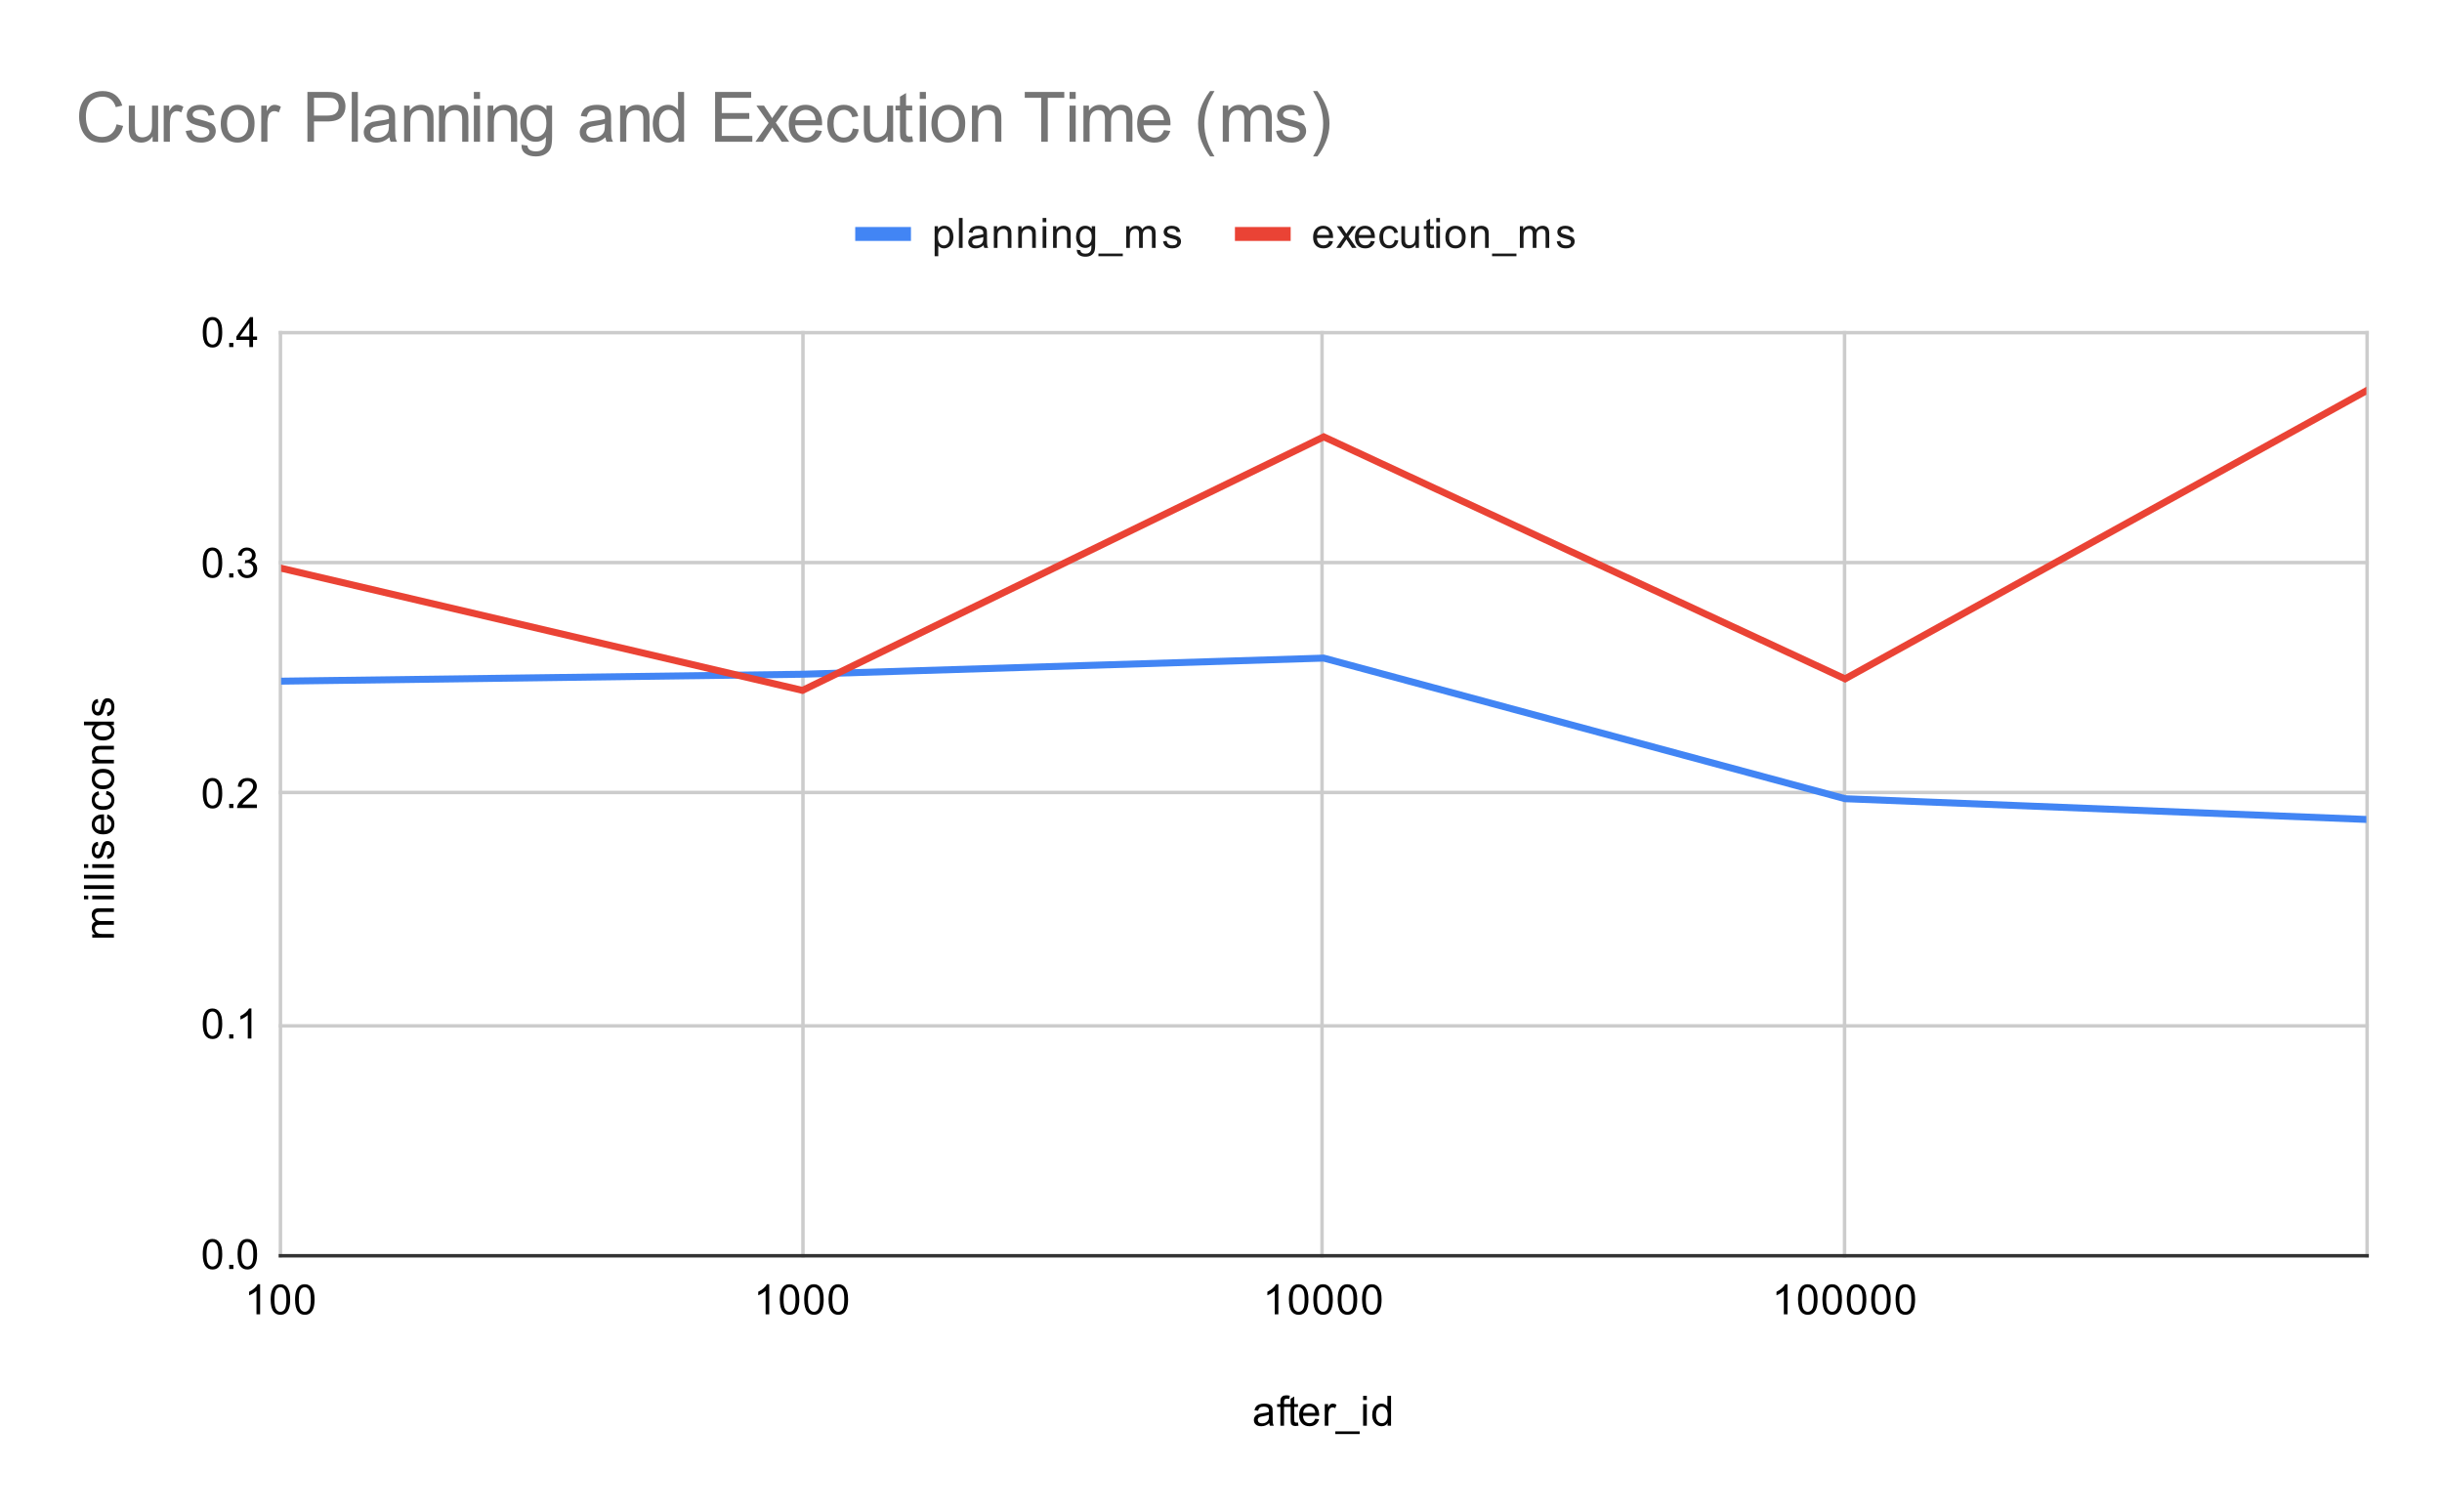 <svg version="1.1" viewBox="0.0 0.0 701.0 434.0" fill="none" stroke="none" stroke-linecap="square" stroke-miterlimit="10" width="701" height="434" xmlns:xlink="http://www.w3.org/1999/xlink" xmlns="http://www.w3.org/2000/svg"><path fill="#ffffff" d="M0 0L701.0 0L701.0 434.0L0 434.0L0 0Z" fill-rule="nonzero"/><path stroke="#cccccc" stroke-width="1.0" stroke-linecap="butt" d="M80.5 95.5L80.5 360.5" fill-rule="nonzero"/><path stroke="#cccccc" stroke-width="1.0" stroke-linecap="butt" d="M230.5 95.5L230.5 360.5" fill-rule="nonzero"/><path stroke="#cccccc" stroke-width="1.0" stroke-linecap="butt" d="M379.5 95.5L379.5 360.5" fill-rule="nonzero"/><path stroke="#cccccc" stroke-width="1.0" stroke-linecap="butt" d="M529.5 95.5L529.5 360.5" fill-rule="nonzero"/><path stroke="#cccccc" stroke-width="1.0" stroke-linecap="butt" d="M679.5 95.5L679.5 360.5" fill-rule="nonzero"/><path stroke="#333333" stroke-width="1.0" stroke-linecap="butt" d="M80.5 360.5L679.5 360.5" fill-rule="nonzero"/><path stroke="#cccccc" stroke-width="1.0" stroke-linecap="butt" d="M80.5 294.5L679.5 294.5" fill-rule="nonzero"/><path stroke="#cccccc" stroke-width="1.0" stroke-linecap="butt" d="M80.5 227.5L679.5 227.5" fill-rule="nonzero"/><path stroke="#cccccc" stroke-width="1.0" stroke-linecap="butt" d="M80.5 161.5L679.5 161.5" fill-rule="nonzero"/><path stroke="#cccccc" stroke-width="1.0" stroke-linecap="butt" d="M80.5 95.5L679.5 95.5" fill-rule="nonzero"/><path stroke="#000000" stroke-width="1.0" stroke-linecap="butt" stroke-opacity="0.0" d="M80.5 338.5L679.5 338.5" fill-rule="nonzero"/><path stroke="#000000" stroke-width="1.0" stroke-linecap="butt" stroke-opacity="0.0" d="M80.5 316.5L679.5 316.5" fill-rule="nonzero"/><path stroke="#000000" stroke-width="1.0" stroke-linecap="butt" stroke-opacity="0.0" d="M80.5 272.5L679.5 272.5" fill-rule="nonzero"/><path stroke="#000000" stroke-width="1.0" stroke-linecap="butt" stroke-opacity="0.0" d="M80.5 250.5L679.5 250.5" fill-rule="nonzero"/><path stroke="#000000" stroke-width="1.0" stroke-linecap="butt" stroke-opacity="0.0" d="M80.5 205.5L679.5 205.5" fill-rule="nonzero"/><path stroke="#000000" stroke-width="1.0" stroke-linecap="butt" stroke-opacity="0.0" d="M80.5 183.5L679.5 183.5" fill-rule="nonzero"/><path stroke="#000000" stroke-width="1.0" stroke-linecap="butt" stroke-opacity="0.0" d="M80.5 139.5L679.5 139.5" fill-rule="nonzero"/><path stroke="#000000" stroke-width="1.0" stroke-linecap="butt" stroke-opacity="0.0" d="M80.5 117.5L679.5 117.5" fill-rule="nonzero"/><clipPath id="id_0"><path d="M80.7 95.633L679.3 95.633L679.3 360.3L80.7 360.3L80.7 95.633Z" clip-rule="nonzero"/></clipPath><path stroke="#4285f4" stroke-width="2.0" stroke-linecap="butt" clip-path="url(#id_0)" d="M80.7 195.545L230.35 193.56L380.0 188.928L529.65 229.29L679.3 235.245" fill-rule="nonzero"/><path stroke="#ea4335" stroke-width="2.0" stroke-linecap="butt" clip-path="url(#id_0)" d="M80.7 163.123L230.35 198.192L380.0 125.408L529.65 194.883L679.3 112.175" fill-rule="nonzero"/><path fill="#000000" fill-opacity="0.0" clip-path="url(#id_0)" d="M83.7 195.545C83.7 197.202 82.357 198.545 80.7 198.545C79.043 198.545 77.7 197.202 77.7 195.545C77.7 193.888 79.043 192.545 80.7 192.545C82.357 192.545 83.7 193.888 83.7 195.545Z" fill-rule="nonzero"/><path fill="#000000" fill-opacity="0.0" clip-path="url(#id_0)" d="M233.35 193.56C233.35 195.217 232.007 196.56 230.35 196.56C228.693 196.56 227.35 195.217 227.35 193.56C227.35 191.903 228.693 190.56 230.35 190.56C232.007 190.56 233.35 191.903 233.35 193.56Z" fill-rule="nonzero"/><path fill="#000000" fill-opacity="0.0" clip-path="url(#id_0)" d="M383.0 188.928C383.0 190.585 381.657 191.928 380.0 191.928C378.343 191.928 377.0 190.585 377.0 188.928C377.0 187.271 378.343 185.928 380.0 185.928C381.657 185.928 383.0 187.271 383.0 188.928Z" fill-rule="nonzero"/><path fill="#000000" fill-opacity="0.0" clip-path="url(#id_0)" d="M532.65 229.29C532.65 230.947 531.307 232.29 529.65 232.29C527.993 232.29 526.65 230.947 526.65 229.29C526.65 227.633 527.993 226.29 529.65 226.29C531.307 226.29 532.65 227.633 532.65 229.29Z" fill-rule="nonzero"/><path fill="#000000" fill-opacity="0.0" clip-path="url(#id_0)" d="M682.3 235.245C682.3 236.902 680.957 238.245 679.3 238.245C677.643 238.245 676.3 236.902 676.3 235.245C676.3 233.588 677.643 232.245 679.3 232.245C680.957 232.245 682.3 233.588 682.3 235.245Z" fill-rule="nonzero"/><path fill="#000000" fill-opacity="0.0" clip-path="url(#id_0)" d="M83.7 163.123C83.7 164.78 82.357 166.123 80.7 166.123C79.043 166.123 77.7 164.78 77.7 163.123C77.7 161.466 79.043 160.123 80.7 160.123C82.357 160.123 83.7 161.466 83.7 163.123Z" fill-rule="nonzero"/><path fill="#000000" fill-opacity="0.0" clip-path="url(#id_0)" d="M233.35 198.192C233.35 199.849 232.007 201.192 230.35 201.192C228.693 201.192 227.35 199.849 227.35 198.192C227.35 196.535 228.693 195.192 230.35 195.192C232.007 195.192 233.35 196.535 233.35 198.192Z" fill-rule="nonzero"/><path fill="#000000" fill-opacity="0.0" clip-path="url(#id_0)" d="M383.0 125.408C383.0 127.065 381.657 128.408 380.0 128.408C378.343 128.408 377.0 127.065 377.0 125.408C377.0 123.751 378.343 122.408 380.0 122.408C381.657 122.408 383.0 123.751 383.0 125.408Z" fill-rule="nonzero"/><path fill="#000000" fill-opacity="0.0" clip-path="url(#id_0)" d="M532.65 194.883C532.65 196.54 531.307 197.883 529.65 197.883C527.993 197.883 526.65 196.54 526.65 194.883C526.65 193.226 527.993 191.883 529.65 191.883C531.307 191.883 532.65 193.226 532.65 194.883Z" fill-rule="nonzero"/><path fill="#000000" fill-opacity="0.0" clip-path="url(#id_0)" d="M682.3 112.175C682.3 113.832 680.957 115.175 679.3 115.175C677.643 115.175 676.3 113.832 676.3 112.175C676.3 110.518 677.643 109.175 679.3 109.175C680.957 109.175 682.3 110.518 682.3 112.175Z" fill-rule="nonzero"/><path fill="#000000" d="M364.359 408.534Q363.766 409.034 363.219 409.238Q362.688 409.441 362.062 409.441Q361.031 409.441 360.484 408.941Q359.938 408.441 359.938 407.659Q359.938 407.206 360.141 406.831Q360.344 406.441 360.688 406.222Q361.031 405.988 361.453 405.878Q361.75 405.784 362.391 405.706Q363.656 405.566 364.266 405.347Q364.266 405.128 364.266 405.081Q364.266 404.425 363.969 404.159Q363.562 403.816 362.766 403.816Q362.031 403.816 361.672 404.081Q361.312 404.331 361.141 404.988L360.109 404.847Q360.25 404.191 360.578 403.784Q360.906 403.378 361.516 403.159Q362.125 402.941 362.922 402.941Q363.719 402.941 364.219 403.128Q364.719 403.316 364.953 403.597Q365.188 403.878 365.281 404.316Q365.328 404.581 365.328 405.284L365.328 406.691Q365.328 408.159 365.391 408.55Q365.469 408.941 365.672 409.3L364.562 409.3Q364.406 408.972 364.359 408.534ZM364.266 406.175Q363.688 406.409 362.547 406.581Q361.891 406.675 361.625 406.8Q361.359 406.909 361.203 407.128Q361.062 407.347 361.062 407.628Q361.062 408.05 361.375 408.331Q361.703 408.613 362.312 408.613Q362.922 408.613 363.391 408.347Q363.875 408.081 364.094 407.613Q364.266 407.253 364.266 406.566L364.266 406.175ZM367.547 409.3L367.547 403.894L366.609 403.894L366.609 403.081L367.547 403.081L367.547 402.409Q367.547 401.784 367.656 401.488Q367.812 401.066 368.188 400.816Q368.578 400.566 369.266 400.566Q369.719 400.566 370.25 400.675L370.094 401.581Q369.766 401.534 369.469 401.534Q368.984 401.534 368.781 401.738Q368.594 401.941 368.594 402.503L368.594 403.081L369.812 403.081L369.812 403.894L368.594 403.894L368.594 409.3L367.547 409.3ZM372.594 408.363L372.75 409.284Q372.297 409.378 371.953 409.378Q371.375 409.378 371.062 409.206Q370.75 409.019 370.609 408.722Q370.484 408.425 370.484 407.472L370.484 403.894L369.719 403.894L369.719 403.081L370.484 403.081L370.484 401.534L371.531 400.909L371.531 403.081L372.594 403.081L372.594 403.894L371.531 403.894L371.531 407.534Q371.531 407.988 371.578 408.113Q371.641 408.238 371.766 408.316Q371.891 408.394 372.125 408.394Q372.312 408.394 372.594 408.363ZM377.547 407.3L378.641 407.425Q378.391 408.378 377.688 408.909Q376.984 409.441 375.906 409.441Q374.547 409.441 373.734 408.597Q372.938 407.753 372.938 406.238Q372.938 404.675 373.75 403.816Q374.562 402.941 375.844 402.941Q377.094 402.941 377.875 403.784Q378.672 404.628 378.672 406.175Q378.672 406.269 378.672 406.456L374.031 406.456Q374.094 407.488 374.609 408.034Q375.125 408.566 375.906 408.566Q376.484 408.566 376.891 408.269Q377.312 407.956 377.547 407.3ZM374.094 405.597L377.562 405.597Q377.5 404.8 377.172 404.409Q376.656 403.8 375.859 403.8Q375.125 403.8 374.625 404.284Q374.141 404.769 374.094 405.597ZM380.281 409.3L380.281 403.081L381.234 403.081L381.234 404.019Q381.594 403.363 381.891 403.159Q382.203 402.941 382.578 402.941Q383.109 402.941 383.656 403.269L383.297 404.253Q382.906 404.019 382.531 404.019Q382.172 404.019 381.891 404.238Q381.625 404.441 381.516 404.816Q381.328 405.378 381.328 406.034L381.328 409.3L380.281 409.3ZM383.312 411.691L383.312 410.925L390.312 410.925L390.312 411.691L383.312 411.691ZM391.297 401.925L391.297 400.706L392.359 400.706L392.359 401.925L391.297 401.925ZM391.297 409.3L391.297 403.081L392.359 403.081L392.359 409.3L391.297 409.3ZM398.328 409.3L398.328 408.519Q397.734 409.441 396.594 409.441Q395.844 409.441 395.219 409.034Q394.594 408.613 394.25 407.878Q393.906 407.144 393.906 406.191Q393.906 405.269 394.219 404.503Q394.531 403.738 395.156 403.347Q395.781 402.941 396.547 402.941Q397.109 402.941 397.547 403.175Q397.984 403.409 398.266 403.784L398.266 400.706L399.312 400.706L399.312 409.3L398.328 409.3ZM395.0 406.191Q395.0 407.394 395.5 407.988Q396.0 408.566 396.688 408.566Q397.375 408.566 397.859 408.003Q398.344 407.441 398.344 406.284Q398.344 405.003 397.844 404.409Q397.359 403.816 396.641 403.816Q395.938 403.816 395.469 404.394Q395.0 404.956 395.0 406.191Z" fill-rule="nonzero"/><path fill="#000000" d="M32.7 269.17L26.481 269.17L26.481 268.232L27.356 268.232Q26.887 267.935 26.622 267.451Q26.341 266.967 26.341 266.342Q26.341 265.654 26.622 265.217Q26.903 264.764 27.419 264.592Q26.341 263.842 26.341 262.67Q26.341 261.732 26.856 261.248Q27.356 260.748 28.434 260.748L32.7 260.748L32.7 261.795L28.778 261.795Q28.153 261.795 27.872 261.904Q27.591 261.998 27.419 262.264Q27.247 262.529 27.247 262.904Q27.247 263.56 27.684 263.998Q28.122 264.42 29.091 264.42L32.7 264.42L32.7 265.482L28.653 265.482Q27.95 265.482 27.606 265.748Q27.247 265.998 27.247 266.576Q27.247 267.029 27.481 267.404Q27.716 267.779 28.169 267.951Q28.622 268.123 29.466 268.123L32.7 268.123L32.7 269.17ZM25.325 258.17L24.106 258.17L24.106 257.107L25.325 257.107L25.325 258.17ZM32.7 258.17L26.481 258.17L26.481 257.107L32.7 257.107L32.7 258.17ZM32.7 255.201L24.106 255.201L24.106 254.139L32.7 254.139L32.7 255.201ZM32.7 252.201L24.106 252.201L24.106 251.139L32.7 251.139L32.7 252.201ZM25.325 249.17L24.106 249.17L24.106 248.107L25.325 248.107L25.325 249.17ZM32.7 249.17L26.481 249.17L26.481 248.107L32.7 248.107L32.7 249.17ZM30.841 246.592L30.684 245.56Q31.309 245.467 31.637 245.076Q31.966 244.67 31.966 243.935Q31.966 243.217 31.684 242.873Q31.387 242.514 30.981 242.514Q30.622 242.514 30.419 242.826Q30.278 243.045 30.059 243.904Q29.762 245.06 29.559 245.514Q29.341 245.951 28.966 246.185Q28.591 246.42 28.122 246.42Q27.716 246.42 27.356 246.232Q26.997 246.045 26.762 245.717Q26.591 245.467 26.466 245.045Q26.341 244.623 26.341 244.123Q26.341 243.404 26.559 242.857Q26.762 242.295 27.122 242.029Q27.481 241.764 28.075 241.67L28.216 242.701Q27.747 242.764 27.481 243.107Q27.2 243.435 27.2 244.06Q27.2 244.779 27.45 245.092Q27.684 245.404 28.012 245.404Q28.216 245.404 28.372 245.279Q28.544 245.139 28.653 244.873Q28.716 244.717 28.919 243.935Q29.231 242.81 29.419 242.373Q29.606 241.935 29.966 241.685Q30.325 241.435 30.872 241.435Q31.403 241.435 31.872 241.748Q32.325 242.045 32.591 242.623Q32.841 243.201 32.841 243.935Q32.841 245.154 32.341 245.795Q31.825 246.42 30.841 246.592ZM30.7 234.92L30.825 233.826Q31.778 234.076 32.309 234.779Q32.841 235.482 32.841 236.56Q32.841 237.92 31.997 238.732Q31.153 239.529 29.637 239.529Q28.075 239.529 27.216 238.717Q26.341 237.904 26.341 236.623Q26.341 235.373 27.184 234.592Q28.028 233.795 29.575 233.795Q29.669 233.795 29.856 233.795L29.856 238.435Q30.887 238.373 31.434 237.857Q31.966 237.342 31.966 236.56Q31.966 235.982 31.669 235.576Q31.356 235.154 30.7 234.92ZM28.997 238.373L28.997 234.904Q28.2 234.967 27.809 235.295Q27.2 235.81 27.2 236.607Q27.2 237.342 27.684 237.842Q28.169 238.326 28.997 238.373ZM30.419 228.107L30.559 227.076Q31.622 227.248 32.231 227.951Q32.841 228.654 32.841 229.67Q32.841 230.951 32.012 231.732Q31.169 232.498 29.606 232.498Q28.606 232.498 27.856 232.17Q27.091 231.826 26.716 231.154Q26.341 230.467 26.341 229.654Q26.341 228.654 26.856 228.014Q27.356 227.357 28.309 227.17L28.466 228.201Q27.841 228.342 27.528 228.717Q27.2 229.092 27.2 229.623Q27.2 230.42 27.778 230.92Q28.341 231.42 29.575 231.42Q30.841 231.42 31.403 230.935Q31.966 230.451 31.966 229.685Q31.966 229.06 31.591 228.654Q31.216 228.232 30.419 228.107ZM29.591 226.56Q27.856 226.56 27.028 225.607Q26.341 224.81 26.341 223.654Q26.341 222.373 27.184 221.56Q28.012 220.732 29.497 220.732Q30.7 220.732 31.387 221.092Q32.075 221.451 32.466 222.154Q32.841 222.842 32.841 223.654Q32.841 224.951 32.012 225.764Q31.169 226.56 29.591 226.56ZM29.591 225.482Q30.778 225.482 31.372 224.967Q31.966 224.435 31.966 223.654Q31.966 222.857 31.372 222.342Q30.778 221.826 29.559 221.826Q28.403 221.826 27.809 222.357Q27.216 222.873 27.216 223.654Q27.216 224.435 27.809 224.967Q28.387 225.482 29.591 225.482ZM32.7 219.17L26.481 219.17L26.481 218.232L27.356 218.232Q26.341 217.545 26.341 216.248Q26.341 215.685 26.544 215.217Q26.747 214.732 27.075 214.498Q27.403 214.264 27.841 214.17Q28.137 214.123 28.872 214.123L32.7 214.123L32.7 215.17L28.919 215.17Q28.262 215.17 27.95 215.295Q27.637 215.42 27.45 215.732Q27.247 216.045 27.247 216.467Q27.247 217.139 27.684 217.639Q28.106 218.123 29.294 218.123L32.7 218.123L32.7 219.17ZM32.7 208.139L31.919 208.139Q32.841 208.732 32.841 209.873Q32.841 210.623 32.434 211.248Q32.012 211.873 31.278 212.217Q30.544 212.56 29.591 212.56Q28.669 212.56 27.903 212.248Q27.137 211.935 26.747 211.31Q26.341 210.685 26.341 209.92Q26.341 209.357 26.575 208.92Q26.809 208.482 27.184 208.201L24.106 208.201L24.106 207.154L32.7 207.154L32.7 208.139ZM29.591 211.467Q30.794 211.467 31.387 210.967Q31.966 210.467 31.966 209.779Q31.966 209.092 31.403 208.607Q30.841 208.123 29.684 208.123Q28.403 208.123 27.809 208.623Q27.216 209.107 27.216 209.826Q27.216 210.529 27.794 210.998Q28.356 211.467 29.591 211.467ZM30.841 205.592L30.684 204.56Q31.309 204.467 31.637 204.076Q31.966 203.67 31.966 202.935Q31.966 202.217 31.684 201.873Q31.387 201.514 30.981 201.514Q30.622 201.514 30.419 201.826Q30.278 202.045 30.059 202.904Q29.762 204.06 29.559 204.514Q29.341 204.951 28.966 205.185Q28.591 205.42 28.122 205.42Q27.716 205.42 27.356 205.232Q26.997 205.045 26.762 204.717Q26.591 204.467 26.466 204.045Q26.341 203.623 26.341 203.123Q26.341 202.404 26.559 201.857Q26.762 201.295 27.122 201.029Q27.481 200.764 28.075 200.67L28.216 201.701Q27.747 201.764 27.481 202.107Q27.2 202.435 27.2 203.06Q27.2 203.779 27.45 204.092Q27.684 204.404 28.012 204.404Q28.216 204.404 28.372 204.279Q28.544 204.139 28.653 203.873Q28.716 203.717 28.919 202.935Q29.231 201.81 29.419 201.373Q29.606 200.935 29.966 200.685Q30.325 200.435 30.872 200.435Q31.403 200.435 31.872 200.748Q32.325 201.045 32.591 201.623Q32.841 202.201 32.841 202.935Q32.841 204.154 32.341 204.795Q31.825 205.42 30.841 205.592Z" fill-rule="nonzero"/><path fill="#000000" d="M58.2 360.066Q58.2 358.534 58.513 357.613Q58.825 356.675 59.434 356.175Q60.059 355.675 60.997 355.675Q61.684 355.675 62.2 355.956Q62.731 356.238 63.075 356.769Q63.419 357.284 63.606 358.034Q63.794 358.784 63.794 360.066Q63.794 361.581 63.481 362.503Q63.184 363.425 62.559 363.941Q61.95 364.441 60.997 364.441Q59.763 364.441 59.044 363.55Q58.2 362.488 58.2 360.066ZM59.278 360.066Q59.278 362.175 59.778 362.878Q60.278 363.581 60.997 363.581Q61.731 363.581 62.216 362.878Q62.716 362.175 62.716 360.066Q62.716 357.941 62.216 357.253Q61.731 356.55 60.981 356.55Q60.263 356.55 59.825 357.159Q59.278 357.941 59.278 360.066ZM65.794 364.3L65.794 363.097L66.997 363.097L66.997 364.3L65.794 364.3ZM68.2 360.066Q68.2 358.534 68.513 357.613Q68.825 356.675 69.434 356.175Q70.059 355.675 70.997 355.675Q71.684 355.675 72.2 355.956Q72.731 356.238 73.075 356.769Q73.419 357.284 73.606 358.034Q73.794 358.784 73.794 360.066Q73.794 361.581 73.481 362.503Q73.184 363.425 72.559 363.941Q71.95 364.441 70.997 364.441Q69.763 364.441 69.044 363.55Q68.2 362.488 68.2 360.066ZM69.278 360.066Q69.278 362.175 69.778 362.878Q70.278 363.581 70.997 363.581Q71.731 363.581 72.216 362.878Q72.716 362.175 72.716 360.066Q72.716 357.941 72.216 357.253Q71.731 356.55 70.981 356.55Q70.263 356.55 69.825 357.159Q69.278 357.941 69.278 360.066Z" fill-rule="nonzero"/><path fill="#000000" d="M58.2 293.899Q58.2 292.368 58.513 291.446Q58.825 290.508 59.434 290.008Q60.059 289.508 60.997 289.508Q61.684 289.508 62.2 289.79Q62.731 290.071 63.075 290.602Q63.419 291.118 63.606 291.868Q63.794 292.618 63.794 293.899Q63.794 295.415 63.481 296.336Q63.184 297.258 62.559 297.774Q61.95 298.274 60.997 298.274Q59.763 298.274 59.044 297.383Q58.2 296.321 58.2 293.899ZM59.278 293.899Q59.278 296.008 59.778 296.711Q60.278 297.415 60.997 297.415Q61.731 297.415 62.216 296.711Q62.716 296.008 62.716 293.899Q62.716 291.774 62.216 291.086Q61.731 290.383 60.981 290.383Q60.263 290.383 59.825 290.993Q59.278 291.774 59.278 293.899ZM65.794 298.133L65.794 296.93L66.997 296.93L66.997 298.133L65.794 298.133ZM72.169 298.133L71.122 298.133L71.122 291.415Q70.731 291.774 70.106 292.149Q69.497 292.508 69.013 292.68L69.013 291.665Q69.888 291.243 70.544 290.665Q71.216 290.071 71.497 289.508L72.169 289.508L72.169 298.133Z" fill-rule="nonzero"/><path fill="#000000" d="M58.2 227.732Q58.2 226.201 58.513 225.279Q58.825 224.342 59.434 223.842Q60.059 223.342 60.997 223.342Q61.684 223.342 62.2 223.623Q62.731 223.904 63.075 224.435Q63.419 224.951 63.606 225.701Q63.794 226.451 63.794 227.732Q63.794 229.248 63.481 230.17Q63.184 231.092 62.559 231.607Q61.95 232.107 60.997 232.107Q59.763 232.107 59.044 231.217Q58.2 230.154 58.2 227.732ZM59.278 227.732Q59.278 229.842 59.778 230.545Q60.278 231.248 60.997 231.248Q61.731 231.248 62.216 230.545Q62.716 229.842 62.716 227.732Q62.716 225.607 62.216 224.92Q61.731 224.217 60.981 224.217Q60.263 224.217 59.825 224.826Q59.278 225.607 59.278 227.732ZM65.794 231.967L65.794 230.764L66.997 230.764L66.997 231.967L65.794 231.967ZM73.747 230.951L73.747 231.967L68.059 231.967Q68.059 231.592 68.184 231.232Q68.403 230.654 68.872 230.092Q69.356 229.529 70.263 228.795Q71.669 227.639 72.153 226.967Q72.653 226.295 72.653 225.701Q72.653 225.076 72.2 224.654Q71.747 224.217 71.028 224.217Q70.263 224.217 69.809 224.67Q69.356 225.123 69.341 225.935L68.263 225.826Q68.372 224.607 69.091 223.982Q69.825 223.342 71.059 223.342Q72.294 223.342 73.013 224.029Q73.731 224.717 73.731 225.732Q73.731 226.248 73.513 226.748Q73.309 227.232 72.809 227.795Q72.325 228.342 71.2 229.295Q70.247 230.092 69.966 230.389Q69.7 230.67 69.528 230.951L73.747 230.951Z" fill-rule="nonzero"/><path fill="#000000" d="M58.2 161.566Q58.2 160.034 58.513 159.113Q58.825 158.175 59.434 157.675Q60.059 157.175 60.997 157.175Q61.684 157.175 62.2 157.456Q62.731 157.738 63.075 158.269Q63.419 158.784 63.606 159.534Q63.794 160.284 63.794 161.566Q63.794 163.081 63.481 164.003Q63.184 164.925 62.559 165.441Q61.95 165.941 60.997 165.941Q59.763 165.941 59.044 165.05Q58.2 163.988 58.2 161.566ZM59.278 161.566Q59.278 163.675 59.778 164.378Q60.278 165.081 60.997 165.081Q61.731 165.081 62.216 164.378Q62.716 163.675 62.716 161.566Q62.716 159.441 62.216 158.753Q61.731 158.05 60.981 158.05Q60.263 158.05 59.825 158.659Q59.278 159.441 59.278 161.566ZM65.794 165.8L65.794 164.597L66.997 164.597L66.997 165.8L65.794 165.8ZM68.2 163.534L69.263 163.394Q69.434 164.284 69.872 164.691Q70.309 165.081 70.934 165.081Q71.684 165.081 72.2 164.566Q72.716 164.05 72.716 163.284Q72.716 162.566 72.231 162.097Q71.763 161.613 71.028 161.613Q70.731 161.613 70.278 161.738L70.403 160.8Q70.513 160.816 70.575 160.816Q71.247 160.816 71.778 160.472Q72.325 160.113 72.325 159.378Q72.325 158.8 71.934 158.425Q71.544 158.034 70.919 158.034Q70.309 158.034 69.888 158.425Q69.481 158.816 69.372 159.581L68.309 159.394Q68.497 158.347 69.184 157.769Q69.872 157.175 70.888 157.175Q71.591 157.175 72.184 157.488Q72.778 157.784 73.091 158.3Q73.403 158.816 73.403 159.409Q73.403 159.956 73.106 160.425Q72.809 160.878 72.231 161.144Q72.981 161.316 73.403 161.878Q73.825 162.425 73.825 163.269Q73.825 164.394 72.997 165.175Q72.184 165.956 70.934 165.956Q69.809 165.956 69.059 165.284Q68.309 164.597 68.2 163.534Z" fill-rule="nonzero"/><path fill="#000000" d="M58.2 95.399Q58.2 93.868 58.513 92.946Q58.825 92.008 59.434 91.508Q60.059 91.008 60.997 91.008Q61.684 91.008 62.2 91.29Q62.731 91.571 63.075 92.102Q63.419 92.618 63.606 93.368Q63.794 94.118 63.794 95.399Q63.794 96.915 63.481 97.836Q63.184 98.758 62.559 99.274Q61.95 99.774 60.997 99.774Q59.763 99.774 59.044 98.883Q58.2 97.821 58.2 95.399ZM59.278 95.399Q59.278 97.508 59.778 98.211Q60.278 98.915 60.997 98.915Q61.731 98.915 62.216 98.211Q62.716 97.508 62.716 95.399Q62.716 93.274 62.216 92.586Q61.731 91.883 60.981 91.883Q60.263 91.883 59.825 92.493Q59.278 93.274 59.278 95.399ZM65.794 99.633L65.794 98.43L66.997 98.43L66.997 99.633L65.794 99.633ZM71.575 99.633L71.575 97.571L67.856 97.571L67.856 96.602L71.778 91.04L72.638 91.04L72.638 96.602L73.794 96.602L73.794 97.571L72.638 97.571L72.638 99.633L71.575 99.633ZM71.575 96.602L71.575 92.743L68.888 96.602L71.575 96.602Z" fill-rule="nonzero"/><path fill="#000000" d="M74.669 377.3L73.622 377.3L73.622 370.581Q73.231 370.941 72.606 371.316Q71.997 371.675 71.513 371.847L71.513 370.831Q72.388 370.409 73.044 369.831Q73.716 369.238 73.997 368.675L74.669 368.675L74.669 377.3ZM77.7 373.066Q77.7 371.534 78.013 370.613Q78.325 369.675 78.934 369.175Q79.559 368.675 80.497 368.675Q81.184 368.675 81.7 368.956Q82.231 369.238 82.575 369.769Q82.919 370.284 83.106 371.034Q83.294 371.784 83.294 373.066Q83.294 374.581 82.981 375.503Q82.684 376.425 82.059 376.941Q81.45 377.441 80.497 377.441Q79.263 377.441 78.544 376.55Q77.7 375.488 77.7 373.066ZM78.778 373.066Q78.778 375.175 79.278 375.878Q79.778 376.581 80.497 376.581Q81.231 376.581 81.716 375.878Q82.216 375.175 82.216 373.066Q82.216 370.941 81.716 370.253Q81.231 369.55 80.481 369.55Q79.763 369.55 79.325 370.159Q78.778 370.941 78.778 373.066ZM84.7 373.066Q84.7 371.534 85.013 370.613Q85.325 369.675 85.934 369.175Q86.559 368.675 87.497 368.675Q88.184 368.675 88.7 368.956Q89.231 369.238 89.575 369.769Q89.919 370.284 90.106 371.034Q90.294 371.784 90.294 373.066Q90.294 374.581 89.981 375.503Q89.684 376.425 89.059 376.941Q88.45 377.441 87.497 377.441Q86.263 377.441 85.544 376.55Q84.7 375.488 84.7 373.066ZM85.778 373.066Q85.778 375.175 86.278 375.878Q86.778 376.581 87.497 376.581Q88.231 376.581 88.716 375.878Q89.216 375.175 89.216 373.066Q89.216 370.941 88.716 370.253Q88.231 369.55 87.481 369.55Q86.763 369.55 86.325 370.159Q85.778 370.941 85.778 373.066Z" fill-rule="nonzero"/><path fill="#000000" d="M220.819 377.3L219.772 377.3L219.772 370.581Q219.381 370.941 218.756 371.316Q218.147 371.675 217.662 371.847L217.662 370.831Q218.537 370.409 219.194 369.831Q219.866 369.238 220.147 368.675L220.819 368.675L220.819 377.3ZM223.85 373.066Q223.85 371.534 224.162 370.613Q224.475 369.675 225.084 369.175Q225.709 368.675 226.647 368.675Q227.334 368.675 227.85 368.956Q228.381 369.238 228.725 369.769Q229.069 370.284 229.256 371.034Q229.444 371.784 229.444 373.066Q229.444 374.581 229.131 375.503Q228.834 376.425 228.209 376.941Q227.6 377.441 226.647 377.441Q225.412 377.441 224.694 376.55Q223.85 375.488 223.85 373.066ZM224.928 373.066Q224.928 375.175 225.428 375.878Q225.928 376.581 226.647 376.581Q227.381 376.581 227.866 375.878Q228.366 375.175 228.366 373.066Q228.366 370.941 227.866 370.253Q227.381 369.55 226.631 369.55Q225.912 369.55 225.475 370.159Q224.928 370.941 224.928 373.066ZM230.85 373.066Q230.85 371.534 231.162 370.613Q231.475 369.675 232.084 369.175Q232.709 368.675 233.647 368.675Q234.334 368.675 234.85 368.956Q235.381 369.238 235.725 369.769Q236.069 370.284 236.256 371.034Q236.444 371.784 236.444 373.066Q236.444 374.581 236.131 375.503Q235.834 376.425 235.209 376.941Q234.6 377.441 233.647 377.441Q232.412 377.441 231.694 376.55Q230.85 375.488 230.85 373.066ZM231.928 373.066Q231.928 375.175 232.428 375.878Q232.928 376.581 233.647 376.581Q234.381 376.581 234.866 375.878Q235.366 375.175 235.366 373.066Q235.366 370.941 234.866 370.253Q234.381 369.55 233.631 369.55Q232.912 369.55 232.475 370.159Q231.928 370.941 231.928 373.066ZM237.85 373.066Q237.85 371.534 238.162 370.613Q238.475 369.675 239.084 369.175Q239.709 368.675 240.647 368.675Q241.334 368.675 241.85 368.956Q242.381 369.238 242.725 369.769Q243.069 370.284 243.256 371.034Q243.444 371.784 243.444 373.066Q243.444 374.581 243.131 375.503Q242.834 376.425 242.209 376.941Q241.6 377.441 240.647 377.441Q239.412 377.441 238.694 376.55Q237.85 375.488 237.85 373.066ZM238.928 373.066Q238.928 375.175 239.428 375.878Q239.928 376.581 240.647 376.581Q241.381 376.581 241.866 375.878Q242.366 375.175 242.366 373.066Q242.366 370.941 241.866 370.253Q241.381 369.55 240.631 369.55Q239.912 369.55 239.475 370.159Q238.928 370.941 238.928 373.066Z" fill-rule="nonzero"/><path fill="#000000" d="M366.969 377.3L365.922 377.3L365.922 370.581Q365.531 370.941 364.906 371.316Q364.297 371.675 363.812 371.847L363.812 370.831Q364.688 370.409 365.344 369.831Q366.016 369.238 366.297 368.675L366.969 368.675L366.969 377.3ZM370.0 373.066Q370.0 371.534 370.312 370.613Q370.625 369.675 371.234 369.175Q371.859 368.675 372.797 368.675Q373.484 368.675 374.0 368.956Q374.531 369.238 374.875 369.769Q375.219 370.284 375.406 371.034Q375.594 371.784 375.594 373.066Q375.594 374.581 375.281 375.503Q374.984 376.425 374.359 376.941Q373.75 377.441 372.797 377.441Q371.562 377.441 370.844 376.55Q370.0 375.488 370.0 373.066ZM371.078 373.066Q371.078 375.175 371.578 375.878Q372.078 376.581 372.797 376.581Q373.531 376.581 374.016 375.878Q374.516 375.175 374.516 373.066Q374.516 370.941 374.016 370.253Q373.531 369.55 372.781 369.55Q372.062 369.55 371.625 370.159Q371.078 370.941 371.078 373.066ZM377.0 373.066Q377.0 371.534 377.312 370.613Q377.625 369.675 378.234 369.175Q378.859 368.675 379.797 368.675Q380.484 368.675 381.0 368.956Q381.531 369.238 381.875 369.769Q382.219 370.284 382.406 371.034Q382.594 371.784 382.594 373.066Q382.594 374.581 382.281 375.503Q381.984 376.425 381.359 376.941Q380.75 377.441 379.797 377.441Q378.562 377.441 377.844 376.55Q377.0 375.488 377.0 373.066ZM378.078 373.066Q378.078 375.175 378.578 375.878Q379.078 376.581 379.797 376.581Q380.531 376.581 381.016 375.878Q381.516 375.175 381.516 373.066Q381.516 370.941 381.016 370.253Q380.531 369.55 379.781 369.55Q379.062 369.55 378.625 370.159Q378.078 370.941 378.078 373.066ZM384.0 373.066Q384.0 371.534 384.312 370.613Q384.625 369.675 385.234 369.175Q385.859 368.675 386.797 368.675Q387.484 368.675 388.0 368.956Q388.531 369.238 388.875 369.769Q389.219 370.284 389.406 371.034Q389.594 371.784 389.594 373.066Q389.594 374.581 389.281 375.503Q388.984 376.425 388.359 376.941Q387.75 377.441 386.797 377.441Q385.562 377.441 384.844 376.55Q384.0 375.488 384.0 373.066ZM385.078 373.066Q385.078 375.175 385.578 375.878Q386.078 376.581 386.797 376.581Q387.531 376.581 388.016 375.878Q388.516 375.175 388.516 373.066Q388.516 370.941 388.016 370.253Q387.531 369.55 386.781 369.55Q386.062 369.55 385.625 370.159Q385.078 370.941 385.078 373.066ZM391.0 373.066Q391.0 371.534 391.312 370.613Q391.625 369.675 392.234 369.175Q392.859 368.675 393.797 368.675Q394.484 368.675 395.0 368.956Q395.531 369.238 395.875 369.769Q396.219 370.284 396.406 371.034Q396.594 371.784 396.594 373.066Q396.594 374.581 396.281 375.503Q395.984 376.425 395.359 376.941Q394.75 377.441 393.797 377.441Q392.562 377.441 391.844 376.55Q391.0 375.488 391.0 373.066ZM392.078 373.066Q392.078 375.175 392.578 375.878Q393.078 376.581 393.797 376.581Q394.531 376.581 395.016 375.878Q395.516 375.175 395.516 373.066Q395.516 370.941 395.016 370.253Q394.531 369.55 393.781 369.55Q393.062 369.55 392.625 370.159Q392.078 370.941 392.078 373.066Z" fill-rule="nonzero"/><path fill="#000000" d="M513.119 377.3L512.072 377.3L512.072 370.581Q511.681 370.941 511.056 371.316Q510.447 371.675 509.962 371.847L509.962 370.831Q510.837 370.409 511.494 369.831Q512.166 369.238 512.447 368.675L513.119 368.675L513.119 377.3ZM516.15 373.066Q516.15 371.534 516.462 370.613Q516.775 369.675 517.384 369.175Q518.009 368.675 518.947 368.675Q519.634 368.675 520.15 368.956Q520.681 369.238 521.025 369.769Q521.369 370.284 521.556 371.034Q521.744 371.784 521.744 373.066Q521.744 374.581 521.431 375.503Q521.134 376.425 520.509 376.941Q519.9 377.441 518.947 377.441Q517.712 377.441 516.994 376.55Q516.15 375.488 516.15 373.066ZM517.228 373.066Q517.228 375.175 517.728 375.878Q518.228 376.581 518.947 376.581Q519.681 376.581 520.166 375.878Q520.666 375.175 520.666 373.066Q520.666 370.941 520.166 370.253Q519.681 369.55 518.931 369.55Q518.212 369.55 517.775 370.159Q517.228 370.941 517.228 373.066ZM523.15 373.066Q523.15 371.534 523.462 370.613Q523.775 369.675 524.384 369.175Q525.009 368.675 525.947 368.675Q526.634 368.675 527.15 368.956Q527.681 369.238 528.025 369.769Q528.369 370.284 528.556 371.034Q528.744 371.784 528.744 373.066Q528.744 374.581 528.431 375.503Q528.134 376.425 527.509 376.941Q526.9 377.441 525.947 377.441Q524.712 377.441 523.994 376.55Q523.15 375.488 523.15 373.066ZM524.228 373.066Q524.228 375.175 524.728 375.878Q525.228 376.581 525.947 376.581Q526.681 376.581 527.166 375.878Q527.666 375.175 527.666 373.066Q527.666 370.941 527.166 370.253Q526.681 369.55 525.931 369.55Q525.212 369.55 524.775 370.159Q524.228 370.941 524.228 373.066ZM530.15 373.066Q530.15 371.534 530.462 370.613Q530.775 369.675 531.384 369.175Q532.009 368.675 532.947 368.675Q533.634 368.675 534.15 368.956Q534.681 369.238 535.025 369.769Q535.369 370.284 535.556 371.034Q535.744 371.784 535.744 373.066Q535.744 374.581 535.431 375.503Q535.134 376.425 534.509 376.941Q533.9 377.441 532.947 377.441Q531.712 377.441 530.994 376.55Q530.15 375.488 530.15 373.066ZM531.228 373.066Q531.228 375.175 531.728 375.878Q532.228 376.581 532.947 376.581Q533.681 376.581 534.166 375.878Q534.666 375.175 534.666 373.066Q534.666 370.941 534.166 370.253Q533.681 369.55 532.931 369.55Q532.212 369.55 531.775 370.159Q531.228 370.941 531.228 373.066ZM537.15 373.066Q537.15 371.534 537.462 370.613Q537.775 369.675 538.384 369.175Q539.009 368.675 539.947 368.675Q540.634 368.675 541.15 368.956Q541.681 369.238 542.025 369.769Q542.369 370.284 542.556 371.034Q542.744 371.784 542.744 373.066Q542.744 374.581 542.431 375.503Q542.134 376.425 541.509 376.941Q540.9 377.441 539.947 377.441Q538.712 377.441 537.994 376.55Q537.15 375.488 537.15 373.066ZM538.228 373.066Q538.228 375.175 538.728 375.878Q539.228 376.581 539.947 376.581Q540.681 376.581 541.166 375.878Q541.666 375.175 541.666 373.066Q541.666 370.941 541.166 370.253Q540.681 369.55 539.931 369.55Q539.212 369.55 538.775 370.159Q538.228 370.941 538.228 373.066ZM544.15 373.066Q544.15 371.534 544.462 370.613Q544.775 369.675 545.384 369.175Q546.009 368.675 546.947 368.675Q547.634 368.675 548.15 368.956Q548.681 369.238 549.025 369.769Q549.369 370.284 549.556 371.034Q549.744 371.784 549.744 373.066Q549.744 374.581 549.431 375.503Q549.134 376.425 548.509 376.941Q547.9 377.441 546.947 377.441Q545.712 377.441 544.994 376.55Q544.15 375.488 544.15 373.066ZM545.228 373.066Q545.228 375.175 545.728 375.878Q546.228 376.581 546.947 376.581Q547.681 376.581 548.166 375.878Q548.666 375.175 548.666 373.066Q548.666 370.941 548.166 370.253Q547.681 369.55 546.931 369.55Q546.212 369.55 545.775 370.159Q545.228 370.941 545.228 373.066Z" fill-rule="nonzero"/><path stroke="#4285f4" stroke-width="4.0" stroke-linecap="butt" d="M247.5 67.167L259.5 67.167" fill-rule="nonzero"/><path fill="#1a1a1a" d="M268.297 73.557L268.297 64.948L269.25 64.948L269.25 65.745Q269.594 65.276 270.016 65.042Q270.453 64.807 271.062 64.807Q271.859 64.807 272.469 65.214Q273.078 65.62 273.375 66.37Q273.688 67.12 273.688 68.01Q273.688 68.964 273.344 69.729Q273.016 70.495 272.359 70.901Q271.703 71.307 270.984 71.307Q270.453 71.307 270.031 71.089Q269.609 70.854 269.344 70.526L269.344 73.557L268.297 73.557ZM269.25 68.089Q269.25 69.292 269.734 69.87Q270.219 70.432 270.906 70.432Q271.609 70.432 272.109 69.839Q272.609 69.245 272.609 67.995Q272.609 66.807 272.125 66.229Q271.641 65.635 270.953 65.635Q270.281 65.635 269.766 66.26Q269.25 66.885 269.25 68.089ZM275.266 71.167L275.266 62.573L276.328 62.573L276.328 71.167L275.266 71.167ZM282.359 70.401Q281.766 70.901 281.219 71.104Q280.688 71.307 280.062 71.307Q279.031 71.307 278.484 70.807Q277.938 70.307 277.938 69.526Q277.938 69.073 278.141 68.698Q278.344 68.307 278.688 68.089Q279.031 67.854 279.453 67.745Q279.75 67.651 280.391 67.573Q281.656 67.432 282.266 67.214Q282.266 66.995 282.266 66.948Q282.266 66.292 281.969 66.026Q281.562 65.682 280.766 65.682Q280.031 65.682 279.672 65.948Q279.312 66.198 279.141 66.854L278.109 66.714Q278.25 66.057 278.578 65.651Q278.906 65.245 279.516 65.026Q280.125 64.807 280.922 64.807Q281.719 64.807 282.219 64.995Q282.719 65.182 282.953 65.464Q283.188 65.745 283.281 66.182Q283.328 66.448 283.328 67.151L283.328 68.557Q283.328 70.026 283.391 70.417Q283.469 70.807 283.672 71.167L282.562 71.167Q282.406 70.839 282.359 70.401ZM282.266 68.042Q281.688 68.276 280.547 68.448Q279.891 68.542 279.625 68.667Q279.359 68.776 279.203 68.995Q279.062 69.214 279.062 69.495Q279.062 69.917 279.375 70.198Q279.703 70.479 280.312 70.479Q280.922 70.479 281.391 70.214Q281.875 69.948 282.094 69.479Q282.266 69.12 282.266 68.432L282.266 68.042ZM285.297 71.167L285.297 64.948L286.234 64.948L286.234 65.823Q286.922 64.807 288.219 64.807Q288.781 64.807 289.25 65.01Q289.734 65.214 289.969 65.542Q290.203 65.87 290.297 66.307Q290.344 66.604 290.344 67.339L290.344 71.167L289.297 71.167L289.297 67.385Q289.297 66.729 289.172 66.417Q289.047 66.104 288.734 65.917Q288.422 65.714 288.0 65.714Q287.328 65.714 286.828 66.151Q286.344 66.573 286.344 67.76L286.344 71.167L285.297 71.167ZM292.297 71.167L292.297 64.948L293.234 64.948L293.234 65.823Q293.922 64.807 295.219 64.807Q295.781 64.807 296.25 65.01Q296.734 65.214 296.969 65.542Q297.203 65.87 297.297 66.307Q297.344 66.604 297.344 67.339L297.344 71.167L296.297 71.167L296.297 67.385Q296.297 66.729 296.172 66.417Q296.047 66.104 295.734 65.917Q295.422 65.714 295.0 65.714Q294.328 65.714 293.828 66.151Q293.344 66.573 293.344 67.76L293.344 71.167L292.297 71.167ZM299.297 63.792L299.297 62.573L300.359 62.573L300.359 63.792L299.297 63.792ZM299.297 71.167L299.297 64.948L300.359 64.948L300.359 71.167L299.297 71.167ZM302.297 71.167L302.297 64.948L303.234 64.948L303.234 65.823Q303.922 64.807 305.219 64.807Q305.781 64.807 306.25 65.01Q306.734 65.214 306.969 65.542Q307.203 65.87 307.297 66.307Q307.344 66.604 307.344 67.339L307.344 71.167L306.297 71.167L306.297 67.385Q306.297 66.729 306.172 66.417Q306.047 66.104 305.734 65.917Q305.422 65.714 305.0 65.714Q304.328 65.714 303.828 66.151Q303.344 66.573 303.344 67.76L303.344 71.167L302.297 71.167ZM309.094 71.682L310.125 71.839Q310.188 72.307 310.484 72.526Q310.875 72.823 311.547 72.823Q312.281 72.823 312.672 72.526Q313.078 72.229 313.219 71.714Q313.312 71.385 313.297 70.354Q312.609 71.167 311.578 71.167Q310.297 71.167 309.594 70.245Q308.891 69.307 308.891 68.026Q308.891 67.135 309.203 66.385Q309.531 65.62 310.141 65.214Q310.75 64.807 311.578 64.807Q312.688 64.807 313.406 65.698L313.406 64.948L314.375 64.948L314.375 70.323Q314.375 71.776 314.078 72.385Q313.781 72.995 313.141 73.339Q312.5 73.698 311.562 73.698Q310.453 73.698 309.766 73.198Q309.078 72.698 309.094 71.682ZM309.969 67.948Q309.969 69.167 310.453 69.729Q310.938 70.292 311.672 70.292Q312.406 70.292 312.891 69.729Q313.391 69.167 313.391 67.979Q313.391 66.839 312.875 66.26Q312.375 65.682 311.656 65.682Q310.953 65.682 310.453 66.26Q309.969 66.823 309.969 67.948ZM315.312 73.557L315.312 72.792L322.312 72.792L322.312 73.557L315.312 73.557ZM323.297 71.167L323.297 64.948L324.234 64.948L324.234 65.823Q324.531 65.354 325.016 65.089Q325.5 64.807 326.125 64.807Q326.812 64.807 327.25 65.089Q327.703 65.37 327.875 65.885Q328.625 64.807 329.797 64.807Q330.734 64.807 331.219 65.323Q331.719 65.823 331.719 66.901L331.719 71.167L330.672 71.167L330.672 67.245Q330.672 66.62 330.562 66.339Q330.469 66.057 330.203 65.885Q329.938 65.714 329.562 65.714Q328.906 65.714 328.469 66.151Q328.047 66.589 328.047 67.557L328.047 71.167L326.984 71.167L326.984 67.12Q326.984 66.417 326.719 66.073Q326.469 65.714 325.891 65.714Q325.438 65.714 325.062 65.948Q324.688 66.182 324.516 66.635Q324.344 67.089 324.344 67.932L324.344 71.167L323.297 71.167ZM333.875 69.307L334.906 69.151Q335.0 69.776 335.391 70.104Q335.797 70.432 336.531 70.432Q337.25 70.432 337.594 70.151Q337.953 69.854 337.953 69.448Q337.953 69.089 337.641 68.885Q337.422 68.745 336.562 68.526Q335.406 68.229 334.953 68.026Q334.516 67.807 334.281 67.432Q334.047 67.057 334.047 66.589Q334.047 66.182 334.234 65.823Q334.422 65.464 334.75 65.229Q335.0 65.057 335.422 64.932Q335.844 64.807 336.344 64.807Q337.062 64.807 337.609 65.026Q338.172 65.229 338.438 65.589Q338.703 65.948 338.797 66.542L337.766 66.682Q337.703 66.214 337.359 65.948Q337.031 65.667 336.406 65.667Q335.688 65.667 335.375 65.917Q335.062 66.151 335.062 66.479Q335.062 66.682 335.188 66.839Q335.328 67.01 335.594 67.12Q335.75 67.182 336.531 67.385Q337.656 67.698 338.094 67.885Q338.531 68.073 338.781 68.432Q339.031 68.792 339.031 69.339Q339.031 69.87 338.719 70.339Q338.422 70.792 337.844 71.057Q337.266 71.307 336.531 71.307Q335.312 71.307 334.672 70.807Q334.047 70.292 333.875 69.307Z" fill-rule="nonzero"/><path stroke="#ea4335" stroke-width="4.0" stroke-linecap="butt" d="M356.5 67.167L368.5 67.167" fill-rule="nonzero"/><path fill="#1a1a1a" d="M381.547 69.167L382.641 69.292Q382.391 70.245 381.688 70.776Q380.984 71.307 379.906 71.307Q378.547 71.307 377.734 70.464Q376.938 69.62 376.938 68.104Q376.938 66.542 377.75 65.682Q378.562 64.807 379.844 64.807Q381.094 64.807 381.875 65.651Q382.672 66.495 382.672 68.042Q382.672 68.135 382.672 68.323L378.031 68.323Q378.094 69.354 378.609 69.901Q379.125 70.432 379.906 70.432Q380.484 70.432 380.891 70.135Q381.312 69.823 381.547 69.167ZM378.094 67.464L381.562 67.464Q381.5 66.667 381.172 66.276Q380.656 65.667 379.859 65.667Q379.125 65.667 378.625 66.151Q378.141 66.635 378.094 67.464ZM383.594 71.167L385.859 67.932L383.766 64.948L385.078 64.948L386.031 66.401Q386.297 66.823 386.469 67.104Q386.719 66.714 386.938 66.417L387.984 64.948L389.25 64.948L387.094 67.87L389.406 71.167L388.125 71.167L386.844 69.229L386.5 68.714L384.859 71.167L383.594 71.167ZM393.547 69.167L394.641 69.292Q394.391 70.245 393.688 70.776Q392.984 71.307 391.906 71.307Q390.547 71.307 389.734 70.464Q388.938 69.62 388.938 68.104Q388.938 66.542 389.75 65.682Q390.562 64.807 391.844 64.807Q393.094 64.807 393.875 65.651Q394.672 66.495 394.672 68.042Q394.672 68.135 394.672 68.323L390.031 68.323Q390.094 69.354 390.609 69.901Q391.125 70.432 391.906 70.432Q392.484 70.432 392.891 70.135Q393.312 69.823 393.547 69.167ZM390.094 67.464L393.562 67.464Q393.5 66.667 393.172 66.276Q392.656 65.667 391.859 65.667Q391.125 65.667 390.625 66.151Q390.141 66.635 390.094 67.464ZM400.359 68.885L401.391 69.026Q401.219 70.089 400.516 70.698Q399.812 71.307 398.797 71.307Q397.516 71.307 396.734 70.479Q395.969 69.635 395.969 68.073Q395.969 67.073 396.297 66.323Q396.641 65.557 397.312 65.182Q398.0 64.807 398.812 64.807Q399.812 64.807 400.453 65.323Q401.109 65.823 401.297 66.776L400.266 66.932Q400.125 66.307 399.75 65.995Q399.375 65.667 398.844 65.667Q398.047 65.667 397.547 66.245Q397.047 66.807 397.047 68.042Q397.047 69.307 397.531 69.87Q398.016 70.432 398.781 70.432Q399.406 70.432 399.812 70.057Q400.234 69.682 400.359 68.885ZM406.375 71.167L406.375 70.245Q405.641 71.307 404.391 71.307Q403.844 71.307 403.359 71.104Q402.891 70.885 402.656 70.573Q402.422 70.245 402.328 69.776Q402.266 69.479 402.266 68.792L402.266 64.948L403.328 64.948L403.328 68.401Q403.328 69.214 403.391 69.51Q403.484 69.917 403.797 70.167Q404.125 70.401 404.609 70.401Q405.078 70.401 405.484 70.167Q405.906 69.917 406.078 69.495Q406.266 69.073 406.266 68.276L406.266 64.948L407.312 64.948L407.312 71.167L406.375 71.167ZM411.594 70.229L411.75 71.151Q411.297 71.245 410.953 71.245Q410.375 71.245 410.062 71.073Q409.75 70.885 409.609 70.589Q409.484 70.292 409.484 69.339L409.484 65.76L408.719 65.76L408.719 64.948L409.484 64.948L409.484 63.401L410.531 62.776L410.531 64.948L411.594 64.948L411.594 65.76L410.531 65.76L410.531 69.401Q410.531 69.854 410.578 69.979Q410.641 70.104 410.766 70.182Q410.891 70.26 411.125 70.26Q411.312 70.26 411.594 70.229ZM412.297 63.792L412.297 62.573L413.359 62.573L413.359 63.792L412.297 63.792ZM412.297 71.167L412.297 64.948L413.359 64.948L413.359 71.167L412.297 71.167ZM414.906 68.057Q414.906 66.323 415.859 65.495Q416.656 64.807 417.812 64.807Q419.094 64.807 419.906 65.651Q420.734 66.479 420.734 67.964Q420.734 69.167 420.375 69.854Q420.016 70.542 419.312 70.932Q418.625 71.307 417.812 71.307Q416.516 71.307 415.703 70.479Q414.906 69.635 414.906 68.057ZM415.984 68.057Q415.984 69.245 416.5 69.839Q417.031 70.432 417.812 70.432Q418.609 70.432 419.125 69.839Q419.641 69.245 419.641 68.026Q419.641 66.87 419.109 66.276Q418.594 65.682 417.812 65.682Q417.031 65.682 416.5 66.276Q415.984 66.854 415.984 68.057ZM422.297 71.167L422.297 64.948L423.234 64.948L423.234 65.823Q423.922 64.807 425.219 64.807Q425.781 64.807 426.25 65.01Q426.734 65.214 426.969 65.542Q427.203 65.87 427.297 66.307Q427.344 66.604 427.344 67.339L427.344 71.167L426.297 71.167L426.297 67.385Q426.297 66.729 426.172 66.417Q426.047 66.104 425.734 65.917Q425.422 65.714 425.0 65.714Q424.328 65.714 423.828 66.151Q423.344 66.573 423.344 67.76L423.344 71.167L422.297 71.167ZM428.312 73.557L428.312 72.792L435.312 72.792L435.312 73.557L428.312 73.557ZM436.297 71.167L436.297 64.948L437.234 64.948L437.234 65.823Q437.531 65.354 438.016 65.089Q438.5 64.807 439.125 64.807Q439.812 64.807 440.25 65.089Q440.703 65.37 440.875 65.885Q441.625 64.807 442.797 64.807Q443.734 64.807 444.219 65.323Q444.719 65.823 444.719 66.901L444.719 71.167L443.672 71.167L443.672 67.245Q443.672 66.62 443.562 66.339Q443.469 66.057 443.203 65.885Q442.938 65.714 442.562 65.714Q441.906 65.714 441.469 66.151Q441.047 66.589 441.047 67.557L441.047 71.167L439.984 71.167L439.984 67.12Q439.984 66.417 439.719 66.073Q439.469 65.714 438.891 65.714Q438.438 65.714 438.062 65.948Q437.688 66.182 437.516 66.635Q437.344 67.089 437.344 67.932L437.344 71.167L436.297 71.167ZM446.875 69.307L447.906 69.151Q448.0 69.776 448.391 70.104Q448.797 70.432 449.531 70.432Q450.25 70.432 450.594 70.151Q450.953 69.854 450.953 69.448Q450.953 69.089 450.641 68.885Q450.422 68.745 449.562 68.526Q448.406 68.229 447.953 68.026Q447.516 67.807 447.281 67.432Q447.047 67.057 447.047 66.589Q447.047 66.182 447.234 65.823Q447.422 65.464 447.75 65.229Q448.0 65.057 448.422 64.932Q448.844 64.807 449.344 64.807Q450.062 64.807 450.609 65.026Q451.172 65.229 451.438 65.589Q451.703 65.948 451.797 66.542L450.766 66.682Q450.703 66.214 450.359 65.948Q450.031 65.667 449.406 65.667Q448.688 65.667 448.375 65.917Q448.062 66.151 448.062 66.479Q448.062 66.682 448.188 66.839Q448.328 67.01 448.594 67.12Q448.75 67.182 449.531 67.385Q450.656 67.698 451.094 67.885Q451.531 68.073 451.781 68.432Q452.031 68.792 452.031 69.339Q452.031 69.87 451.719 70.339Q451.422 70.792 450.844 71.057Q450.266 71.307 449.531 71.307Q448.312 71.307 447.672 70.807Q447.047 70.292 446.875 69.307Z" fill-rule="nonzero"/><path fill="#757575" d="M33.466 35.684L35.356 36.153Q34.763 38.497 33.216 39.731Q31.669 40.95 29.419 40.95Q27.106 40.95 25.653 40.013Q24.216 39.059 23.45 37.278Q22.7 35.481 22.7 33.434Q22.7 31.2 23.544 29.544Q24.403 27.872 25.981 27.012Q27.559 26.137 29.45 26.137Q31.606 26.137 33.059 27.231Q34.528 28.325 35.106 30.309L33.247 30.747Q32.747 29.184 31.794 28.481Q30.856 27.762 29.419 27.762Q27.762 27.762 26.653 28.559Q25.544 29.341 25.091 30.684Q24.653 32.013 24.653 33.419Q24.653 35.247 25.184 36.622Q25.716 37.981 26.841 38.653Q27.966 39.325 29.262 39.325Q30.856 39.325 31.966 38.403Q33.075 37.481 33.466 35.684ZM43.809 40.7L43.809 39.169Q42.606 40.934 40.528 40.934Q39.606 40.934 38.809 40.591Q38.013 40.231 37.622 39.7Q37.247 39.169 37.091 38.388Q36.981 37.872 36.981 36.747L36.981 30.325L38.731 30.325L38.731 36.075Q38.731 37.45 38.841 37.934Q39.013 38.622 39.544 39.028Q40.091 39.419 40.872 39.419Q41.669 39.419 42.356 39.013Q43.059 38.606 43.341 37.919Q43.638 37.216 43.638 35.888L43.638 30.325L45.388 30.325L45.388 40.7L43.809 40.7ZM46.997 40.7L46.997 30.325L48.575 30.325L48.575 31.903Q49.184 30.794 49.7 30.45Q50.216 30.091 50.825 30.091Q51.716 30.091 52.638 30.653L52.028 32.294Q51.388 31.903 50.747 31.903Q50.169 31.903 49.7 32.263Q49.247 32.606 49.044 33.216Q48.763 34.153 48.763 35.263L48.763 40.7L46.997 40.7ZM53.309 37.606L55.059 37.325Q55.2 38.372 55.872 38.934Q56.544 39.481 57.747 39.481Q58.95 39.481 59.528 38.997Q60.122 38.497 60.122 37.841Q60.122 37.247 59.606 36.903Q59.247 36.669 57.809 36.309Q55.872 35.809 55.122 35.466Q54.388 35.106 53.997 34.481Q53.606 33.841 53.606 33.075Q53.606 32.388 53.919 31.794Q54.247 31.2 54.794 30.809Q55.2 30.512 55.903 30.309Q56.622 30.091 57.434 30.091Q58.653 30.091 59.575 30.45Q60.497 30.794 60.934 31.403Q61.372 31.997 61.544 32.997L59.825 33.231Q59.7 32.434 59.138 31.997Q58.575 31.544 57.559 31.544Q56.341 31.544 55.825 31.95Q55.309 32.341 55.309 32.872Q55.309 33.216 55.528 33.497Q55.731 33.778 56.2 33.966Q56.466 34.059 57.747 34.403Q59.622 34.903 60.356 35.231Q61.091 35.544 61.513 36.153Q61.934 36.747 61.934 37.653Q61.934 38.528 61.419 39.309Q60.903 40.091 59.934 40.513Q58.966 40.934 57.747 40.934Q55.731 40.934 54.669 40.091Q53.606 39.247 53.309 37.606ZM63.372 35.513Q63.372 32.638 64.966 31.247Q66.309 30.091 68.231 30.091Q70.372 30.091 71.716 31.497Q73.075 32.903 73.075 35.372Q73.075 37.372 72.481 38.528Q71.888 39.669 70.731 40.309Q69.591 40.934 68.231 40.934Q66.044 40.934 64.7 39.544Q63.372 38.138 63.372 35.513ZM65.169 35.513Q65.169 37.513 66.028 38.497Q66.903 39.481 68.231 39.481Q69.544 39.481 70.403 38.497Q71.278 37.497 71.278 35.45Q71.278 33.528 70.403 32.544Q69.528 31.544 68.231 31.544Q66.903 31.544 66.028 32.544Q65.169 33.528 65.169 35.513ZM74.997 40.7L74.997 30.325L76.575 30.325L76.575 31.903Q77.184 30.794 77.7 30.45Q78.216 30.091 78.825 30.091Q79.716 30.091 80.638 30.653L80.028 32.294Q79.388 31.903 78.747 31.903Q78.169 31.903 77.7 32.263Q77.247 32.606 77.044 33.216Q76.763 34.153 76.763 35.263L76.763 40.7L74.997 40.7ZM88.247 40.7L88.247 26.387L93.638 26.387Q95.075 26.387 95.825 26.512Q96.872 26.7 97.591 27.2Q98.309 27.684 98.731 28.575Q99.169 29.466 99.169 30.528Q99.169 32.356 97.997 33.622Q96.841 34.872 93.809 34.872L90.138 34.872L90.138 40.7L88.247 40.7ZM90.138 33.184L93.841 33.184Q95.669 33.184 96.434 32.513Q97.216 31.825 97.216 30.575Q97.216 29.684 96.763 29.044Q96.309 28.403 95.575 28.2Q95.091 28.075 93.794 28.075L90.138 28.075L90.138 33.184ZM100.981 40.7L100.981 26.387L102.731 26.387L102.731 40.7L100.981 40.7ZM111.794 39.419Q110.809 40.247 109.903 40.591Q108.997 40.934 107.966 40.934Q106.263 40.934 105.341 40.106Q104.419 39.263 104.419 37.966Q104.419 37.2 104.763 36.575Q105.122 35.95 105.684 35.575Q106.247 35.184 106.95 34.981Q107.466 34.856 108.513 34.716Q110.638 34.466 111.638 34.122Q111.653 33.763 111.653 33.653Q111.653 32.591 111.153 32.138Q110.481 31.544 109.153 31.544Q107.903 31.544 107.309 31.981Q106.731 32.419 106.45 33.528L104.731 33.294Q104.966 32.184 105.497 31.512Q106.028 30.825 107.044 30.466Q108.059 30.091 109.403 30.091Q110.731 30.091 111.559 30.403Q112.388 30.716 112.778 31.2Q113.169 31.669 113.325 32.388Q113.419 32.841 113.419 34.013L113.419 36.356Q113.419 38.809 113.528 39.466Q113.638 40.106 113.981 40.7L112.138 40.7Q111.872 40.153 111.794 39.419ZM111.638 35.497Q110.684 35.888 108.763 36.153Q107.684 36.309 107.231 36.513Q106.794 36.7 106.544 37.075Q106.294 37.45 106.294 37.919Q106.294 38.622 106.825 39.091Q107.356 39.559 108.388 39.559Q109.403 39.559 110.184 39.122Q110.981 38.669 111.356 37.903Q111.638 37.294 111.638 36.138L111.638 35.497ZM116.013 40.7L116.013 30.325L117.606 30.325L117.606 31.809Q118.747 30.091 120.903 30.091Q121.841 30.091 122.622 30.434Q123.419 30.762 123.809 31.309Q124.2 31.856 124.356 32.606Q124.45 33.106 124.45 34.325L124.45 40.7L122.684 40.7L122.684 34.388Q122.684 33.309 122.481 32.778Q122.278 32.247 121.747 31.934Q121.231 31.622 120.528 31.622Q119.403 31.622 118.591 32.341Q117.778 33.044 117.778 35.028L117.778 40.7L116.013 40.7ZM126.013 40.7L126.013 30.325L127.606 30.325L127.606 31.809Q128.747 30.091 130.903 30.091Q131.841 30.091 132.622 30.434Q133.419 30.762 133.809 31.309Q134.2 31.856 134.356 32.606Q134.45 33.106 134.45 34.325L134.45 40.7L132.684 40.7L132.684 34.388Q132.684 33.309 132.481 32.778Q132.278 32.247 131.747 31.934Q131.231 31.622 130.528 31.622Q129.403 31.622 128.591 32.341Q127.778 33.044 127.778 35.028L127.778 40.7L126.013 40.7ZM136.028 28.403L136.028 26.387L137.794 26.387L137.794 28.403L136.028 28.403ZM136.028 40.7L136.028 30.325L137.794 30.325L137.794 40.7L136.028 40.7ZM140.012 40.7L140.012 30.325L141.606 30.325L141.606 31.809Q142.747 30.091 144.903 30.091Q145.841 30.091 146.622 30.434Q147.419 30.762 147.809 31.309Q148.2 31.856 148.356 32.606Q148.45 33.106 148.45 34.325L148.45 40.7L146.684 40.7L146.684 34.388Q146.684 33.309 146.481 32.778Q146.278 32.247 145.747 31.934Q145.231 31.622 144.528 31.622Q143.403 31.622 142.591 32.341Q141.778 33.044 141.778 35.028L141.778 40.7L140.012 40.7ZM149.7 41.559L151.403 41.809Q151.512 42.606 151.997 42.966Q152.653 43.45 153.794 43.45Q155.012 43.45 155.669 42.966Q156.341 42.481 156.575 41.606Q156.716 41.059 156.7 39.341Q155.544 40.7 153.825 40.7Q151.684 40.7 150.512 39.153Q149.341 37.606 149.341 35.45Q149.341 33.966 149.872 32.716Q150.419 31.466 151.434 30.778Q152.466 30.091 153.841 30.091Q155.669 30.091 156.872 31.575L156.872 30.325L158.481 30.325L158.481 39.294Q158.481 41.716 157.981 42.716Q157.497 43.731 156.419 44.309Q155.356 44.903 153.794 44.903Q151.95 44.903 150.794 44.075Q149.653 43.247 149.7 41.559ZM151.153 35.325Q151.153 37.372 151.966 38.309Q152.778 39.247 153.997 39.247Q155.2 39.247 156.012 38.309Q156.841 37.372 156.841 35.388Q156.841 33.481 155.997 32.513Q155.153 31.544 153.966 31.544Q152.794 31.544 151.966 32.497Q151.153 33.45 151.153 35.325ZM173.794 39.419Q172.809 40.247 171.903 40.591Q170.997 40.934 169.966 40.934Q168.262 40.934 167.341 40.106Q166.419 39.263 166.419 37.966Q166.419 37.2 166.762 36.575Q167.122 35.95 167.684 35.575Q168.247 35.184 168.95 34.981Q169.466 34.856 170.512 34.716Q172.637 34.466 173.637 34.122Q173.653 33.763 173.653 33.653Q173.653 32.591 173.153 32.138Q172.481 31.544 171.153 31.544Q169.903 31.544 169.309 31.981Q168.731 32.419 168.45 33.528L166.731 33.294Q166.966 32.184 167.497 31.512Q168.028 30.825 169.044 30.466Q170.059 30.091 171.403 30.091Q172.731 30.091 173.559 30.403Q174.387 30.716 174.778 31.2Q175.169 31.669 175.325 32.388Q175.419 32.841 175.419 34.013L175.419 36.356Q175.419 38.809 175.528 39.466Q175.637 40.106 175.981 40.7L174.137 40.7Q173.872 40.153 173.794 39.419ZM173.637 35.497Q172.684 35.888 170.762 36.153Q169.684 36.309 169.231 36.513Q168.794 36.7 168.544 37.075Q168.294 37.45 168.294 37.919Q168.294 38.622 168.825 39.091Q169.356 39.559 170.387 39.559Q171.403 39.559 172.184 39.122Q172.981 38.669 173.356 37.903Q173.637 37.294 173.637 36.138L173.637 35.497ZM178.012 40.7L178.012 30.325L179.606 30.325L179.606 31.809Q180.747 30.091 182.903 30.091Q183.841 30.091 184.622 30.434Q185.419 30.762 185.809 31.309Q186.2 31.856 186.356 32.606Q186.45 33.106 186.45 34.325L186.45 40.7L184.684 40.7L184.684 34.388Q184.684 33.309 184.481 32.778Q184.278 32.247 183.747 31.934Q183.231 31.622 182.528 31.622Q181.403 31.622 180.591 32.341Q179.778 33.044 179.778 35.028L179.778 40.7L178.012 40.7ZM194.747 40.7L194.747 39.388Q193.762 40.934 191.841 40.934Q190.606 40.934 189.559 40.247Q188.528 39.559 187.95 38.341Q187.387 37.122 187.387 35.528Q187.387 33.966 187.903 32.7Q188.419 31.434 189.45 30.762Q190.497 30.091 191.762 30.091Q192.7 30.091 193.434 30.497Q194.169 30.887 194.637 31.512L194.637 26.387L196.372 26.387L196.372 40.7L194.747 40.7ZM189.184 35.528Q189.184 37.513 190.028 38.497Q190.872 39.481 192.012 39.481Q193.169 39.481 193.966 38.544Q194.778 37.606 194.778 35.669Q194.778 33.544 193.95 32.544Q193.137 31.544 191.934 31.544Q190.762 31.544 189.966 32.513Q189.184 33.466 189.184 35.528ZM205.278 40.7L205.278 26.387L215.637 26.387L215.637 28.075L207.184 28.075L207.184 32.45L215.091 32.45L215.091 34.138L207.184 34.138L207.184 39.013L215.966 39.013L215.966 40.7L205.278 40.7ZM216.841 40.7L220.637 35.309L217.137 30.325L219.325 30.325L220.919 32.763Q221.372 33.45 221.637 33.919Q222.075 33.278 222.434 32.778L224.184 30.325L226.278 30.325L222.7 35.216L226.559 40.7L224.403 40.7L222.262 37.481L221.7 36.606L218.981 40.7L216.841 40.7ZM234.122 37.356L235.934 37.591Q235.512 39.169 234.341 40.059Q233.184 40.934 231.372 40.934Q229.106 40.934 227.762 39.544Q226.434 38.138 226.434 35.606Q226.434 32.981 227.778 31.544Q229.122 30.091 231.278 30.091Q233.356 30.091 234.669 31.512Q235.997 32.919 235.997 35.497Q235.997 35.653 235.981 35.966L228.247 35.966Q228.341 37.669 229.216 38.575Q230.091 39.481 231.387 39.481Q232.356 39.481 233.028 38.981Q233.716 38.466 234.122 37.356ZM228.341 34.513L234.137 34.513Q234.028 33.216 233.481 32.559Q232.637 31.544 231.294 31.544Q230.091 31.544 229.262 32.356Q228.434 33.153 228.341 34.513ZM244.794 36.903L246.512 37.122Q246.231 38.919 245.059 39.934Q243.903 40.934 242.2 40.934Q240.075 40.934 238.778 39.544Q237.481 38.153 237.481 35.559Q237.481 33.872 238.028 32.622Q238.591 31.356 239.731 30.731Q240.872 30.091 242.216 30.091Q243.903 30.091 244.966 30.95Q246.044 31.809 246.356 33.372L244.637 33.638Q244.403 32.591 243.778 32.075Q243.153 31.544 242.278 31.544Q240.95 31.544 240.122 32.497Q239.294 33.45 239.294 35.497Q239.294 37.591 240.091 38.544Q240.887 39.481 242.184 39.481Q243.216 39.481 243.903 38.856Q244.606 38.216 244.794 36.903ZM254.809 40.7L254.809 39.169Q253.606 40.934 251.528 40.934Q250.606 40.934 249.809 40.591Q249.012 40.231 248.622 39.7Q248.247 39.169 248.091 38.388Q247.981 37.872 247.981 36.747L247.981 30.325L249.731 30.325L249.731 36.075Q249.731 37.45 249.841 37.934Q250.012 38.622 250.544 39.028Q251.091 39.419 251.872 39.419Q252.669 39.419 253.356 39.013Q254.059 38.606 254.341 37.919Q254.637 37.216 254.637 35.888L254.637 30.325L256.387 30.325L256.387 40.7L254.809 40.7ZM261.856 39.122L262.106 40.684Q261.372 40.841 260.778 40.841Q259.825 40.841 259.294 40.544Q258.778 40.231 258.559 39.747Q258.341 39.247 258.341 37.669L258.341 31.7L257.059 31.7L257.059 30.325L258.341 30.325L258.341 27.762L260.091 26.7L260.091 30.325L261.856 30.325L261.856 31.7L260.091 31.7L260.091 37.763Q260.091 38.513 260.184 38.731Q260.278 38.934 260.481 39.075Q260.7 39.2 261.091 39.2Q261.372 39.2 261.856 39.122ZM264.028 28.403L264.028 26.387L265.794 26.387L265.794 28.403L264.028 28.403ZM264.028 40.7L264.028 30.325L265.794 30.325L265.794 40.7L264.028 40.7ZM267.372 35.513Q267.372 32.638 268.966 31.247Q270.309 30.091 272.231 30.091Q274.372 30.091 275.716 31.497Q277.075 32.903 277.075 35.372Q277.075 37.372 276.481 38.528Q275.887 39.669 274.731 40.309Q273.591 40.934 272.231 40.934Q270.044 40.934 268.7 39.544Q267.372 38.138 267.372 35.513ZM269.169 35.513Q269.169 37.513 270.028 38.497Q270.903 39.481 272.231 39.481Q273.544 39.481 274.403 38.497Q275.278 37.497 275.278 35.45Q275.278 33.528 274.403 32.544Q273.528 31.544 272.231 31.544Q270.903 31.544 270.028 32.544Q269.169 33.528 269.169 35.513ZM279.012 40.7L279.012 30.325L280.606 30.325L280.606 31.809Q281.747 30.091 283.903 30.091Q284.841 30.091 285.622 30.434Q286.419 30.762 286.809 31.309Q287.2 31.856 287.356 32.606Q287.45 33.106 287.45 34.325L287.45 40.7L285.684 40.7L285.684 34.388Q285.684 33.309 285.481 32.778Q285.278 32.247 284.747 31.934Q284.231 31.622 283.528 31.622Q282.403 31.622 281.591 32.341Q280.778 33.044 280.778 35.028L280.778 40.7L279.012 40.7ZM298.887 40.7L298.887 28.075L294.169 28.075L294.169 26.387L305.512 26.387L305.512 28.075L300.778 28.075L300.778 40.7L298.887 40.7ZM307.028 28.403L307.028 26.387L308.794 26.387L308.794 28.403L307.028 28.403ZM307.028 40.7L307.028 30.325L308.794 30.325L308.794 40.7L307.028 40.7ZM311.012 40.7L311.012 30.325L312.591 30.325L312.591 31.778Q313.075 31.028 313.887 30.559Q314.7 30.091 315.731 30.091Q316.887 30.091 317.622 30.575Q318.356 31.044 318.669 31.903Q319.903 30.091 321.872 30.091Q323.419 30.091 324.247 30.95Q325.075 31.809 325.075 33.575L325.075 40.7L323.325 40.7L323.325 34.169Q323.325 33.106 323.153 32.653Q322.981 32.184 322.528 31.903Q322.091 31.622 321.481 31.622Q320.387 31.622 319.653 32.356Q318.934 33.075 318.934 34.669L318.934 40.7L317.184 40.7L317.184 33.966Q317.184 32.794 316.747 32.216Q316.325 31.622 315.341 31.622Q314.606 31.622 313.966 32.013Q313.341 32.403 313.059 33.153Q312.778 33.903 312.778 35.325L312.778 40.7L311.012 40.7ZM334.122 37.356L335.934 37.591Q335.512 39.169 334.341 40.059Q333.184 40.934 331.372 40.934Q329.106 40.934 327.762 39.544Q326.434 38.138 326.434 35.606Q326.434 32.981 327.778 31.544Q329.122 30.091 331.278 30.091Q333.356 30.091 334.669 31.512Q335.997 32.919 335.997 35.497Q335.997 35.653 335.981 35.966L328.247 35.966Q328.341 37.669 329.216 38.575Q330.091 39.481 331.387 39.481Q332.356 39.481 333.028 38.981Q333.716 38.466 334.122 37.356ZM328.341 34.513L334.137 34.513Q334.028 33.216 333.481 32.559Q332.637 31.544 331.294 31.544Q330.091 31.544 329.262 32.356Q328.434 33.153 328.341 34.513ZM347.372 44.903Q345.919 43.075 344.919 40.622Q343.919 38.153 343.919 35.513Q343.919 33.184 344.669 31.059Q345.544 28.591 347.372 26.137L348.637 26.137Q347.45 28.169 347.075 29.044Q346.481 30.387 346.137 31.856Q345.716 33.684 345.716 35.528Q345.716 40.216 348.637 44.903L347.372 44.903ZM351.012 40.7L351.012 30.325L352.591 30.325L352.591 31.778Q353.075 31.028 353.887 30.559Q354.7 30.091 355.731 30.091Q356.887 30.091 357.622 30.575Q358.356 31.044 358.669 31.903Q359.903 30.091 361.872 30.091Q363.419 30.091 364.247 30.95Q365.075 31.809 365.075 33.575L365.075 40.7L363.325 40.7L363.325 34.169Q363.325 33.106 363.153 32.653Q362.981 32.184 362.528 31.903Q362.091 31.622 361.481 31.622Q360.387 31.622 359.653 32.356Q358.934 33.075 358.934 34.669L358.934 40.7L357.184 40.7L357.184 33.966Q357.184 32.794 356.747 32.216Q356.325 31.622 355.341 31.622Q354.606 31.622 353.966 32.013Q353.341 32.403 353.059 33.153Q352.778 33.903 352.778 35.325L352.778 40.7L351.012 40.7ZM366.309 37.606L368.059 37.325Q368.2 38.372 368.872 38.934Q369.544 39.481 370.747 39.481Q371.95 39.481 372.528 38.997Q373.122 38.497 373.122 37.841Q373.122 37.247 372.606 36.903Q372.247 36.669 370.809 36.309Q368.872 35.809 368.122 35.466Q367.387 35.106 366.997 34.481Q366.606 33.841 366.606 33.075Q366.606 32.388 366.919 31.794Q367.247 31.2 367.794 30.809Q368.2 30.512 368.903 30.309Q369.622 30.091 370.434 30.091Q371.653 30.091 372.575 30.45Q373.497 30.794 373.934 31.403Q374.372 31.997 374.544 32.997L372.825 33.231Q372.7 32.434 372.137 31.997Q371.575 31.544 370.559 31.544Q369.341 31.544 368.825 31.95Q368.309 32.341 368.309 32.872Q368.309 33.216 368.528 33.497Q368.731 33.778 369.2 33.966Q369.466 34.059 370.747 34.403Q372.622 34.903 373.356 35.231Q374.091 35.544 374.512 36.153Q374.934 36.747 374.934 37.653Q374.934 38.528 374.419 39.309Q373.903 40.091 372.934 40.513Q371.966 40.934 370.747 40.934Q368.731 40.934 367.669 40.091Q366.606 39.247 366.309 37.606ZM378.169 44.903L376.919 44.903Q379.825 40.216 379.825 35.528Q379.825 33.684 379.419 31.887Q379.075 30.419 378.481 29.075Q378.106 28.184 376.919 26.137L378.169 26.137Q380.012 28.591 380.887 31.059Q381.637 33.184 381.637 35.513Q381.637 38.153 380.622 40.622Q379.622 43.075 378.169 44.903Z" fill-rule="nonzero"/></svg>
